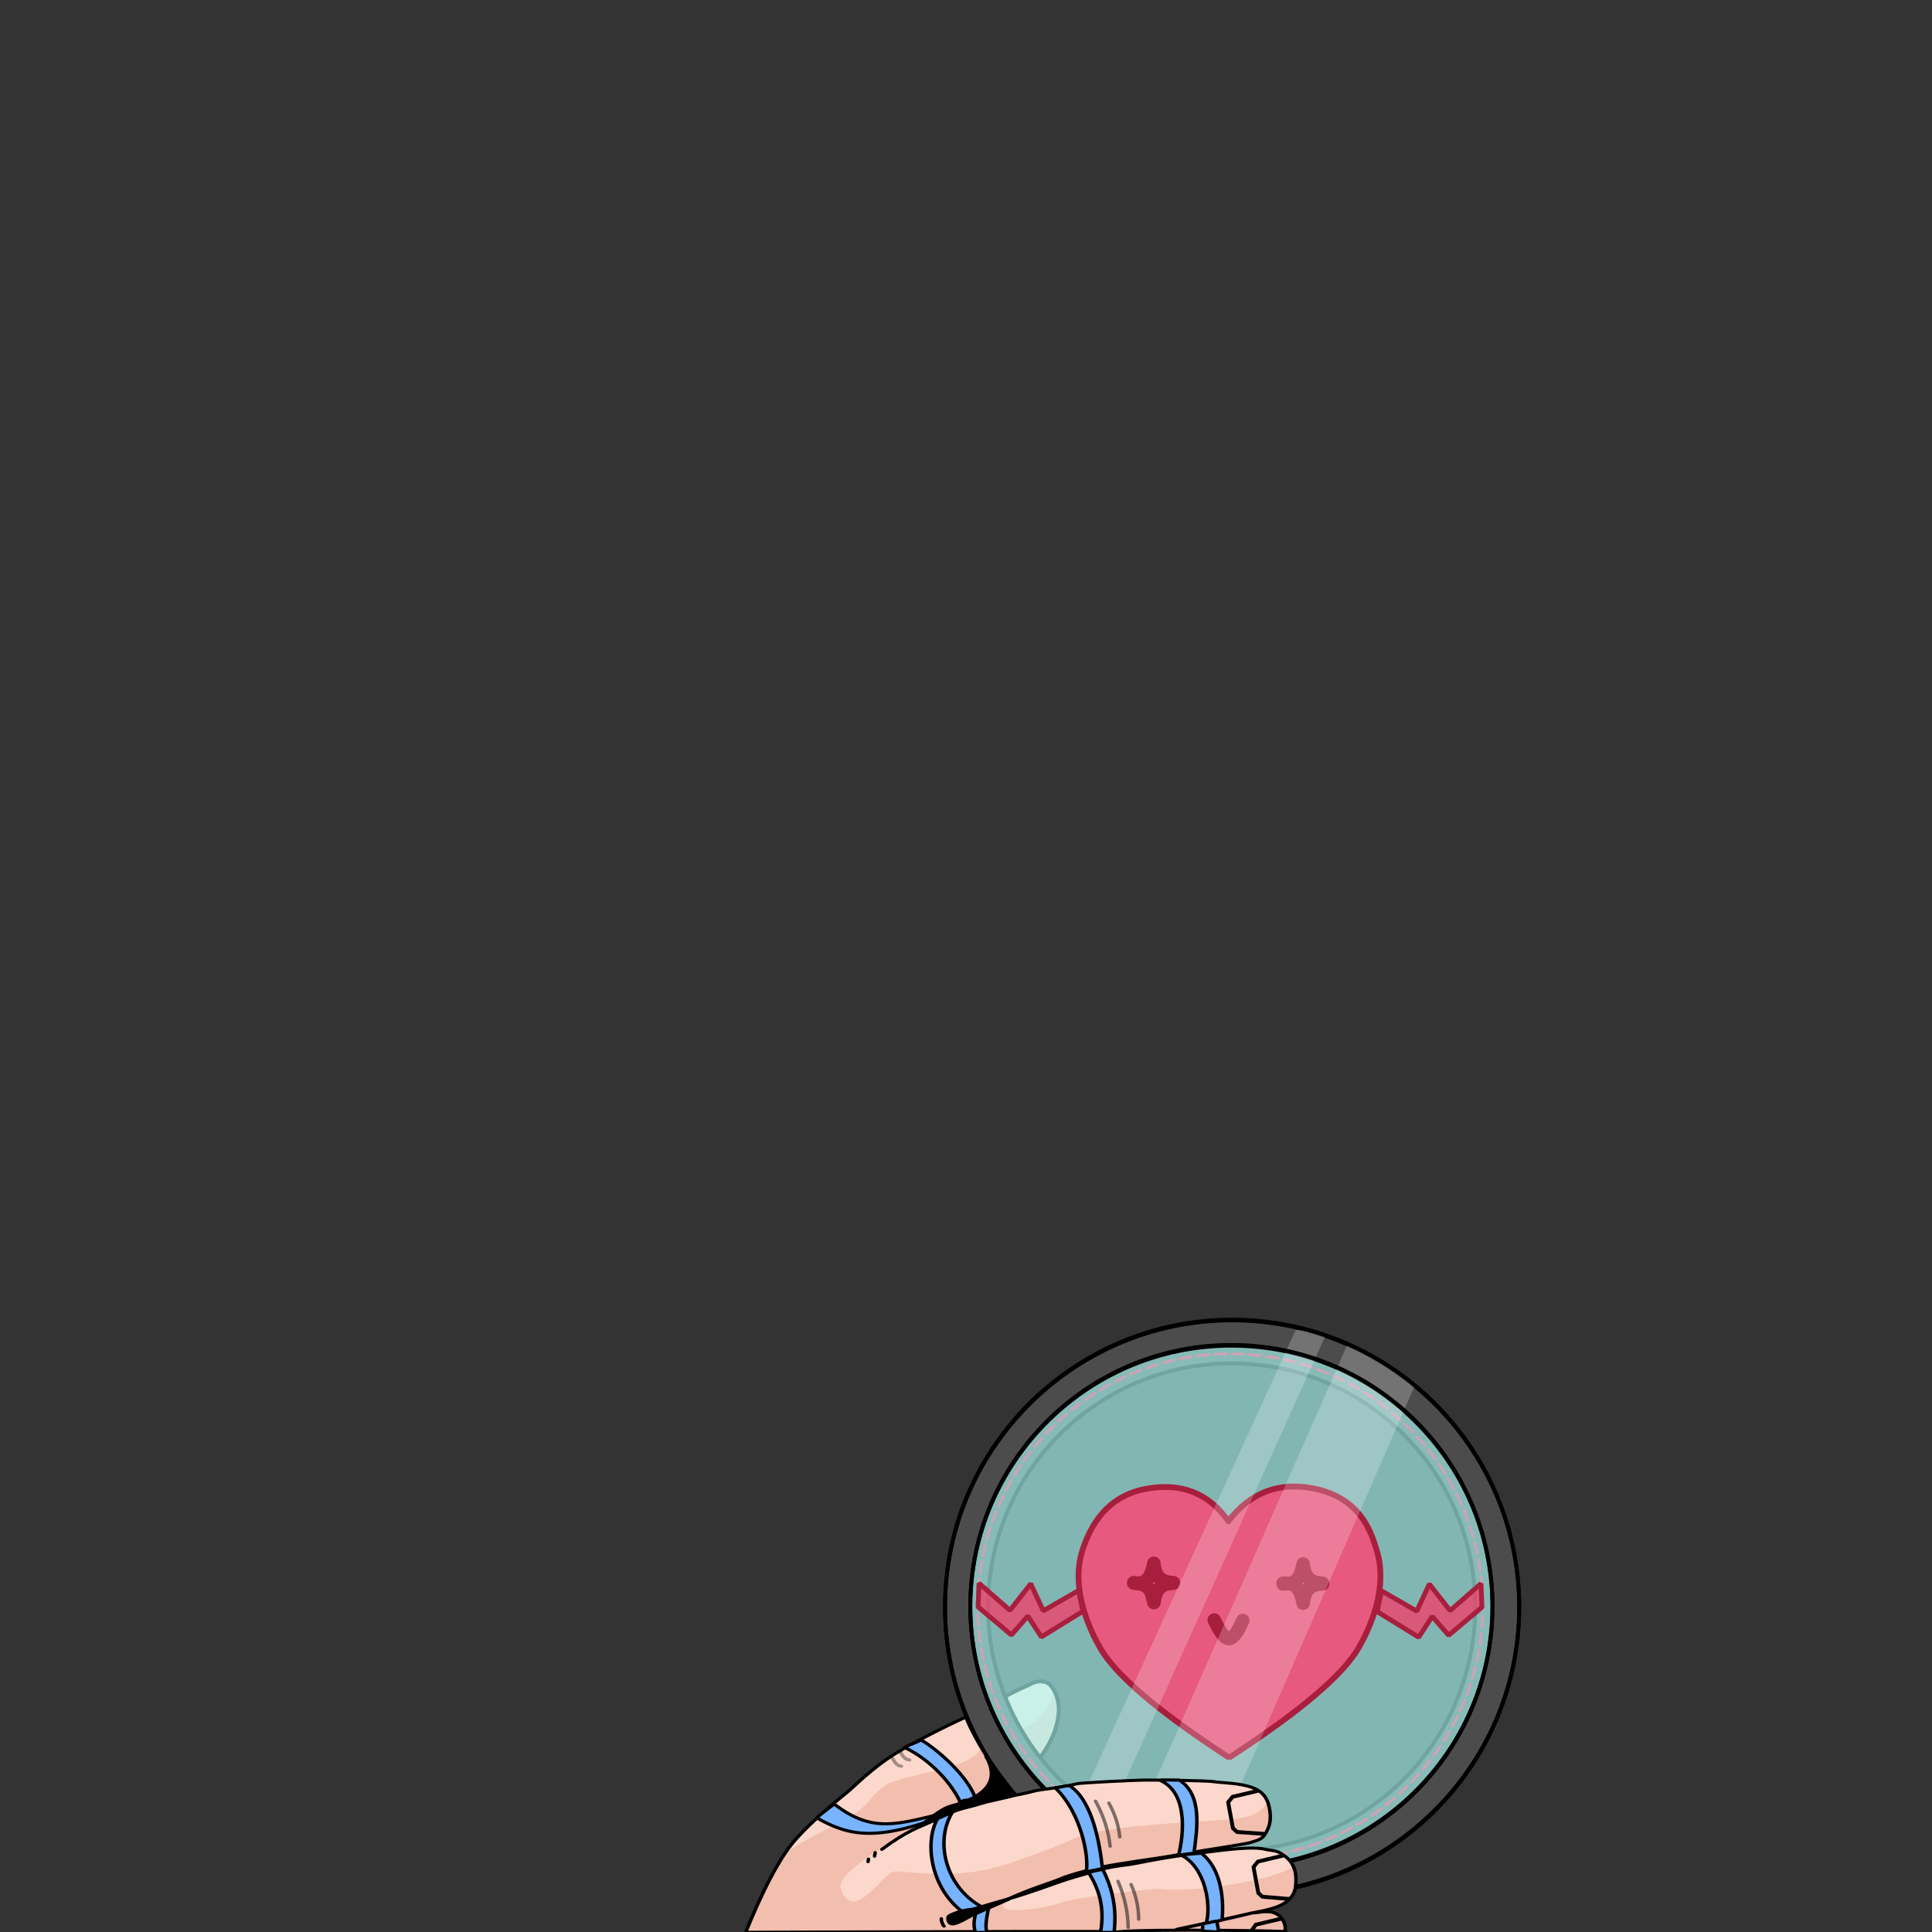 <?xml version="1.0" standalone="no"?>
<!DOCTYPE svg PUBLIC "-//W3C//DTD SVG 20010904//EN" "http://www.w3.org/TR/2001/REC-SVG-20010904/DTD/svg10.dtd">
<!-- Created using Krita: https://krita.org -->
<svg xmlns="http://www.w3.org/2000/svg" 
    xmlns:xlink="http://www.w3.org/1999/xlink"
    xmlns:krita="http://krita.org/namespaces/svg/krita"
    xmlns:sodipodi="http://sodipodi.sourceforge.net/DTD/sodipodi-0.dtd"
    width="2000pt"
    height="2000pt"
    viewBox="0 0 2000 2000">
<rect x="0" y="0" width="2000" height="2000" fill="#333333" stroke="none"/>
<defs/>
<path id="shape0" transform="matrix(1 0 0 1 1018.004 1740.628)" fill="#fbd8cb" stroke-opacity="0" stroke="#000000" stroke-width="0" stroke-linecap="square" stroke-linejoin="bevel" d="M0 27.933C21.386 15.935 36.942 7.921 46.669 3.891C48.996 2.927 53.059 0.072 58.69 0.002C60.592 -0.022 64.918 0.119 68.236 2.83C70.924 5.027 75.198 11.182 77.075 19.447C79.58 30.48 77.068 39.713 76.014 44.55C74.717 50.503 71.002 60.59 63.286 72.481C59.462 78.373 51.684 87.212 39.952 98.997C39.952 98.997 26.634 75.309 0 27.933Z" sodipodi:nodetypes="csssssscc"/><path id="shape01" transform="translate(1034.497, 1749.382)" fill="#f2beae" fill-rule="evenodd" stroke-opacity="0" stroke="#000000" stroke-width="0" stroke-linecap="square" stroke-linejoin="bevel" d="M0 49.498C13.584 44.905 23.012 41.134 28.284 38.184C35.937 33.902 41.036 29.652 43.487 26.87C50.223 19.223 53.035 11.579 54.447 7.425C54.922 6.029 55.275 3.554 55.508 0L59.751 8.485L61.518 24.042L57.983 41.719L50.205 56.922L31.82 83.085L22.981 89.803C22.981 89.803 15.321 76.368 0 49.498Z" sodipodi:nodetypes="cssscccccccc"/><path id="shape1" transform="translate(1017.88, 1740.541)" fill="none" stroke="#000000" stroke-width="4" stroke-linecap="round" stroke-linejoin="round" d="M0 27.933C21.386 15.935 36.942 7.921 46.669 3.891C48.996 2.927 53.059 0.072 58.69 0.002C60.592 -0.022 64.918 0.119 68.236 2.83C70.924 5.027 75.198 11.182 77.075 19.447C79.58 30.48 77.068 39.713 76.014 44.55C74.717 50.503 71.002 60.59 63.286 72.481C59.462 78.373 51.684 87.212 39.952 98.997C39.952 98.997 26.634 75.309 0 27.933Z" sodipodi:nodetypes="csssssscc"/><path id="shape2" transform="translate(1004.04, 1392.82)" fill="#404040" fill-rule="evenodd" stroke="#000000" stroke-width="4" stroke-linecap="square" stroke-linejoin="bevel" d="M540.54 270.27L540.45 263.18L540.18 256.14L539.73 249.15L539.1 242.2L538.3 235.31L537.33 228.47L536.19 221.69L534.88 214.96L533.41 208.3L531.77 201.7L529.97 195.16L528.01 188.69L525.9 182.29L523.63 175.96L521.22 169.71L518.65 163.53L515.93 157.43L513.07 151.41L510.07 145.47L506.93 139.62L503.64 133.86L500.23 128.18L496.67 122.6L492.99 117.11L489.17 111.72L485.23 106.42L481.17 101.23L476.98 96.14L472.67 91.15L468.24 86.27L463.7 81.5L459.04 76.84L454.27 72.3L449.39 67.87L444.4 63.56L439.31 59.37L434.12 55.31L428.82 51.37L423.43 47.55L417.94 43.87L412.36 40.32L406.68 36.9L400.92 33.62L395.07 30.47L389.13 27.47L383.11 24.61L377.01 21.89L370.83 19.32L364.58 16.91L358.25 14.64L351.85 12.53L345.38 10.57L338.84 8.77L332.24 7.14L325.58 5.66L318.85 4.35L312.07 3.21L305.23 2.24L298.34 1.44L291.39 0.81L284.4 0.36L277.36 0.09L270.27 0L263.19 0.09L256.14 0.36L249.15 0.81L242.21 1.44L235.31 2.24L228.47 3.21L221.69 4.35L214.96 5.66L208.3 7.14L201.7 8.77L195.16 10.57L188.69 12.53L182.29 14.64L175.96 16.91L169.71 19.32L163.53 21.89L157.43 24.61L151.41 27.47L145.48 30.47L139.62 33.62L133.86 36.9L128.18 40.32L122.6 43.87L117.11 47.55L111.72 51.37L106.42 55.31L101.23 59.37L96.14 63.56L91.15 67.87L86.27 72.3L81.5 76.84L76.85 81.5L72.3 86.27L67.87 91.15L63.56 96.14L59.38 101.23L55.31 106.42L51.37 111.72L47.55 117.11L43.87 122.6L40.32 128.18L36.9 133.86L33.62 139.62L30.47 145.47L27.47 151.41L24.61 157.43L21.89 163.53L19.33 169.71L16.91 175.96L14.64 182.29L12.53 188.69L10.57 195.16L8.77 201.7L7.14 208.3L5.66 214.96L4.35 221.69L3.21 228.47L2.24 235.31L1.44 242.2L0.81 249.15L0.36 256.14L0.09 263.18L0 270.27L0.09 277.36L0.36 284.4L0.81 291.39L1.44 298.34L2.24 305.23L3.21 312.07L4.35 318.85L5.66 325.58L7.14 332.24L8.77 338.84L10.57 345.38L12.53 351.85L14.64 358.25L16.91 364.58L19.33 370.83L21.89 377.01L24.61 383.11L27.47 389.13L30.47 395.07L33.62 400.92L36.9 406.68L40.32 412.36L43.87 417.94L47.55 423.43L51.37 428.82L55.31 434.12L59.38 439.31L63.56 444.4L67.87 449.39L72.3 454.27L76.85 459.04L81.5 463.7L86.27 468.24L91.15 472.67L96.14 476.98L101.23 481.17L106.42 485.23L111.72 489.17L117.11 492.99L122.6 496.67L128.18 500.22L133.86 503.64L139.62 506.92L145.48 510.07L151.41 513.07L157.43 515.93L163.53 518.65L169.71 521.21L175.96 523.63L182.29 525.9L188.69 528.01L195.16 529.97L201.7 531.77L208.3 533.4L214.96 534.88L221.69 536.19L228.47 537.33L235.31 538.3L242.21 539.1L249.15 539.73L256.14 540.18L263.19 540.45L270.27 540.54L277.36 540.45L284.4 540.18L291.39 539.73L298.34 539.1L305.23 538.3L312.07 537.33L318.85 536.19L325.58 534.88L332.24 533.4L338.84 531.77L345.38 529.97L351.85 528.01L358.25 525.9L364.58 523.63L370.83 521.21L377.01 518.65L383.11 515.93L389.13 513.07L395.07 510.07L400.92 506.92L406.68 503.64L412.36 500.22L417.94 496.67L423.43 492.99L428.82 489.17L434.12 485.23L439.31 481.17L444.4 476.98L449.39 472.67L454.27 468.24L459.04 463.7L463.7 459.04L468.24 454.27L472.67 449.39L476.98 444.4L481.17 439.31L485.23 434.12L489.17 428.82L492.99 423.43L496.67 417.94L500.23 412.36L503.64 406.68L506.93 400.92L510.07 395.07L513.07 389.13L515.93 383.11L518.65 377.01L521.22 370.83L523.63 364.58L525.9 358.25L528.01 351.85L529.97 345.38L531.77 338.84L533.41 332.24L534.88 325.58L536.19 318.85L537.33 312.07L538.3 305.23L539.1 298.34L539.73 291.39L540.18 284.4L540.45 277.36L540.54 270.27M523.08 270.7L523 264.09L522.74 257.52L522.32 251L521.74 244.52L520.99 238.09L520.08 231.71L519.02 225.38L517.8 219.11L516.42 212.89L514.89 206.73L513.22 200.63L511.39 194.6L509.42 188.63L507.31 182.72L505.05 176.89L502.66 171.12L500.12 165.43L497.45 159.82L494.65 154.28L491.72 148.82L488.66 143.44L485.47 138.15L482.15 132.94L478.72 127.82L475.16 122.79L471.48 117.85L467.69 113L463.78 108.25L459.76 103.6L455.63 99.05L451.39 94.6L447.05 90.25L442.6 86.02L438.05 81.88L433.39 77.86L428.64 73.96L423.8 70.16L418.86 66.49L413.83 62.93L408.71 59.49L403.5 56.18L398.2 52.99L392.83 49.93L387.37 46.99L381.83 44.19L376.21 41.52L370.52 38.99L364.76 36.6L358.92 34.34L353.02 32.22L347.05 30.25L341.01 28.43L334.92 26.75L328.76 25.22L322.54 23.85L316.27 22.63L309.94 21.56L303.56 20.66L297.13 19.91L290.65 19.32L284.13 18.9L277.56 18.65L270.95 18.57L264.33 18.65L257.77 18.9L251.24 19.32L244.76 19.91L238.33 20.66L231.95 21.56L225.62 22.63L219.35 23.85L213.13 25.22L206.97 26.75L200.88 28.43L194.84 30.25L188.87 32.22L182.97 34.34L177.13 36.6L171.37 38.99L165.68 41.52L160.06 44.19L154.52 46.99L149.07 49.93L143.69 52.99L138.39 56.18L133.19 59.49L128.06 62.93L123.03 66.49L118.09 70.16L113.25 73.96L108.5 77.86L103.85 81.88L99.29 86.02L94.84 90.25L90.5 94.6L86.26 99.05L82.13 103.6L78.11 108.25L74.2 113L70.41 117.85L66.73 122.79L63.17 127.82L59.74 132.94L56.42 138.15L53.23 143.44L50.17 148.82L47.24 154.28L44.44 159.82L41.77 165.43L39.24 171.12L36.84 176.89L34.58 182.72L32.47 188.63L30.5 194.6L28.67 200.63L27 206.73L25.47 212.89L24.09 219.11L22.87 225.38L21.81 231.71L20.9 238.09L20.15 244.52L19.57 251L19.15 257.52L18.89 264.09L18.81 270.7L18.89 277.31L19.15 283.88L19.57 290.41L20.15 296.88L20.9 303.31L21.81 309.69L22.87 316.02L24.09 322.3L25.47 328.51L27 334.67L28.67 340.77L30.5 346.81L32.47 352.78L34.58 358.68L36.84 364.51L39.24 370.28L41.77 375.97L44.44 381.58L47.24 387.12L50.17 392.58L53.23 397.96L56.42 403.25L59.74 408.46L63.17 413.58L66.73 418.61L70.41 423.55L74.2 428.4L78.11 433.15L82.13 437.8L86.26 442.35L90.5 446.8L94.84 451.15L99.29 455.39L103.85 459.52L108.5 463.54L113.25 467.45L118.09 471.24L123.03 474.92L128.06 478.47L133.19 481.91L138.39 485.22L143.69 488.41L149.07 491.48L154.52 494.41L160.06 497.21L165.68 499.88L171.37 502.41L177.13 504.81L182.97 507.06L188.87 509.18L194.84 511.15L200.88 512.97L206.97 514.65L213.13 516.18L219.35 517.55L225.62 518.77L231.95 519.84L238.33 520.75L244.76 521.49L251.24 522.08L257.77 522.5L264.33 522.75L270.95 522.84L277.56 522.75L284.13 522.5L290.65 522.08L297.13 521.49L303.56 520.75L309.94 519.84L316.27 518.77L322.54 517.55L328.76 516.18L334.92 514.65L341.01 512.97L347.05 511.15L353.02 509.18L358.92 507.06L364.76 504.81L370.52 502.41L376.21 499.88L381.83 497.21L387.37 494.41L392.83 491.48L398.2 488.41L403.5 485.22L408.71 481.91L413.83 478.47L418.86 474.92L423.8 471.24L428.64 467.45L433.39 463.54L438.05 459.52L442.6 455.39L447.05 451.15L451.39 446.8L455.63 442.35L459.76 437.8L463.78 433.15L467.69 428.4L471.48 423.55L475.16 418.61L478.72 413.58L482.15 408.46L485.47 403.25L488.66 397.96L491.72 392.58L494.65 387.12L497.45 381.58L500.12 375.97L502.66 370.28L505.05 364.51L507.31 358.68L509.42 352.78L511.39 346.81L513.22 340.77L514.89 334.67L516.42 328.51L517.8 322.3L519.02 316.02L520.08 309.69L520.99 303.31L521.74 296.88L522.32 290.41L522.74 283.88L523 277.31L523.08 270.7" sodipodi:nodetypes="cccccccccccccccccccccccccccccccccccccccccccccccccccccccccccccccccccccccccccccccccccccccccccccccccccccccccccccccccccccccccccccccccccccccccccccccccccccccccccccccccccccccccccccccccccccccccccccccccccccccccccccccccccccccccccccccccccccccccccccccccccccccccccccccccccccccccccccccccccccccccccccccccccccccccccccccccccccccccccccccccccccccccccccccccccccccccccccccccccccccccccccccccccccccccccccccccccccccccccccccccccccccccccccccccccccccccccccccccccccccccccccccccccccccccccccccccccccccccccccccccccccccccccccccccccccccccc"/><path id="shape01" transform="matrix(1 0 0 1 1012.243 1401.486)" sodipodi:type="arc" sodipodi:rx="261.328292492105" sodipodi:ry="261.328292492105" sodipodi:cx="261.32831049447" sodipodi:cy="261.32831049447" sodipodi:start="6.28318530717958" sodipodi:end="6.28066681851211" sodipodi:open="true" d="M522.656 260.67C522.292 116.343 404.997 -0.363 260.67 0.001C116.343 0.364 -0.363 117.659 0.001 261.986C0.364 406.314 117.659 523.019 261.986 522.656C406.314 522.292 523.019 404.997 522.656 260.67Z" fill="none" stroke="#ff003b" stroke-width="3" stroke-linecap="round" stroke-linejoin="round" stroke-dasharray="12,6"/><circle id="shape02" transform="matrix(1 0 0 1 1004.713 1393.249)" r="270.272" cx="270.272" cy="270.272" fill="#aefffa" fill-opacity="0.643" stroke-opacity="0" stroke="#000000" stroke-width="0" stroke-linecap="square" stroke-linejoin="bevel"/><path id="shape03" transform="matrix(-1 0 0 1 1534.128 1639.328)" fill="#ff2f5f" fill-opacity="0.686" fill-rule="evenodd" stroke="#a81f3d" stroke-width="5" stroke-linecap="square" stroke-linejoin="bevel" d="M104 7.5L67.5 28.5L54.5 0.5L33 28L1 0L0 24.5L34.5 53.5L51.5 34L65.5 55.5L108.5 29C108.5 29 107 21.833 104 7.5Z" sodipodi:nodetypes="ccccccccccc"/><path id="shape3" transform="translate(978.302, 1366.84)" fill="#4c4c4c" fill-rule="evenodd" stroke="#000000" stroke-width="4" stroke-linecap="square" stroke-linejoin="bevel" d="M594.408 297.2L594.308 289.41L594.008 281.66L593.508 273.97L592.818 266.34L591.938 258.76L590.868 251.24L589.618 243.78L588.178 236.38L586.558 229.05L584.758 221.79L582.778 214.61L580.628 207.49L578.308 200.46L575.808 193.5L573.148 186.62L570.328 179.82L567.338 173.12L564.198 166.5L560.898 159.97L557.438 153.53L553.828 147.2L550.068 140.96L546.158 134.82L542.108 128.78L537.918 122.85L533.588 117.03L529.118 111.31L524.508 105.72L519.768 100.23L514.898 94.87L509.898 89.62L504.778 84.5L499.538 79.5L494.168 74.63L488.688 69.9L483.088 65.29L477.378 60.82L471.558 56.48L465.618 52.29L459.588 48.24L453.448 44.33L447.208 40.57L440.868 36.96L434.428 33.51L427.908 30.21L421.288 27.06L414.578 24.07L407.788 21.25L400.908 18.59L393.948 16.1L386.908 13.78L379.798 11.62L372.608 9.65L365.348 7.85L358.018 6.23L350.628 4.79L343.168 3.53L335.648 2.46L328.068 1.58L320.428 0.89L312.738 0.4L304.998 0.1L297.198 0L289.408 0.1L281.668 0.4L273.978 0.89L266.338 1.58L258.758 2.46L251.238 3.53L243.778 4.79L236.388 6.23L229.058 7.85L221.798 9.65L214.608 11.62L207.498 13.78L200.458 16.1L193.498 18.59L186.618 21.25L179.828 24.07L173.118 27.06L166.498 30.21L159.968 33.51L153.538 36.96L147.198 40.57L140.958 44.33L134.818 48.24L128.778 52.29L122.848 56.48L117.028 60.82L111.318 65.29L105.718 69.9L100.238 74.63L94.868 79.5L89.628 84.5L84.498 89.62L79.508 94.87L74.638 100.23L69.898 105.72L65.288 111.31L60.818 117.03L56.488 122.85L52.298 128.78L48.238 134.82L44.338 140.96L40.578 147.2L36.968 153.53L33.508 159.97L30.208 166.5L27.058 173.12L24.078 179.82L21.253 186.62L18.594 193.5L16.101 200.46L13.778 207.49L11.627 214.61L9.65 221.79L7.849 229.05L6.228 236.38L4.788 243.78L3.532 251.24L2.463 258.76L1.583 266.34L0.894 273.97L0.399 281.66L0.1 289.41L0 297.2L0.1 304.99L0.399 312.74L0.894 320.43L1.583 328.06L2.463 335.64L3.532 343.16L4.788 350.62L6.228 358.02L7.849 365.35L9.65 372.61L11.627 379.79L13.778 386.91L16.101 393.94L18.594 400.9L21.253 407.78L24.078 414.58L27.058 421.28L30.208 427.9L33.508 434.43L36.968 440.87L40.578 447.2L44.338 453.44L48.238 459.58L52.298 465.62L56.488 471.55L60.818 477.37L65.288 483.09L69.898 488.68L74.638 494.17L79.508 499.53L84.498 504.78L89.628 509.9L94.868 514.9L100.238 519.77L105.718 524.5L111.318 529.11L117.028 533.58L122.848 537.92L128.778 542.11L134.818 546.16L140.958 550.07L147.198 553.83L153.538 557.44L159.968 560.89L166.498 564.19L173.118 567.34L179.828 570.33L186.618 573.15L193.498 575.81L200.458 578.3L207.498 580.62L214.608 582.78L221.798 584.75L229.058 586.55L236.388 588.17L243.778 589.61L251.238 590.87L258.758 591.94L266.338 592.82L273.978 593.51L281.668 594L289.408 594.3L297.198 594.4L304.998 594.3L312.738 594L320.428 593.51L328.068 592.82L335.648 591.94L343.168 590.87L350.628 589.61L358.018 588.17L365.348 586.55L372.608 584.75L379.798 582.78L386.908 580.62L393.948 578.3L400.908 575.81L407.788 573.15L414.578 570.33L421.288 567.34L427.908 564.19L434.428 560.89L440.868 557.44L447.208 553.83L453.448 550.07L459.588 546.16L465.618 542.11L471.558 537.92L477.378 533.58L483.088 529.11L488.688 524.5L494.168 519.77L499.538 514.9L504.778 509.9L509.898 504.78L514.898 499.53L519.768 494.17L524.508 488.68L529.118 483.09L533.588 477.37L537.918 471.55L542.108 465.62L546.158 459.58L550.068 453.44L553.828 447.2L557.438 440.87L560.898 434.43L564.198 427.9L567.338 421.28L570.328 414.58L573.148 407.78L575.808 400.9L578.308 393.94L580.628 386.91L582.778 379.79L584.758 372.61L586.558 365.35L588.178 358.02L589.618 350.62L590.868 343.16L591.938 335.64L592.818 328.06L593.508 320.43L594.008 312.74L594.308 304.99L594.408 297.2M566.728 296.45L566.638 289.37L566.368 282.32L565.918 275.33L565.288 268.39L564.488 261.49L563.518 254.65L562.368 247.87L561.058 241.15L559.588 234.48L557.948 227.88L556.158 221.34L554.198 214.87L552.088 208.47L549.818 202.14L547.398 195.89L544.828 189.71L542.118 183.61L539.258 177.59L536.248 171.66L533.108 165.8L529.828 160.04L526.408 154.37L522.858 148.78L519.168 143.29L515.358 137.9L511.418 132.6L507.348 127.41L503.158 122.32L498.848 117.33L494.428 112.45L489.878 107.68L485.218 103.03L480.448 98.48L475.578 94.05L470.588 89.74L465.498 85.56L460.298 81.49L455.008 77.55L449.618 73.73L444.128 70.05L438.538 66.5L432.868 63.08L427.098 59.8L421.248 56.65L415.308 53.65L409.298 50.79L403.198 48.07L397.018 45.51L390.758 43.09L384.428 40.82L378.028 38.71L371.568 36.75L365.028 34.95L358.428 33.32L351.758 31.84L345.038 30.53L338.248 29.39L331.418 28.42L324.518 27.62L317.578 26.99L310.578 26.54L303.538 26.27L296.458 26.18L289.368 26.27L282.328 26.54L275.328 26.99L268.388 27.62L261.498 28.42L254.658 29.39L247.868 30.53L241.148 31.84L234.488 33.32L227.878 34.95L221.348 36.75L214.878 38.71L208.478 40.82L202.148 43.09L195.888 45.51L189.718 48.07L183.618 50.79L177.598 53.65L171.658 56.65L165.808 59.8L160.038 63.08L154.368 66.5L148.788 70.05L143.298 73.73L137.898 77.55L132.608 81.49L127.408 85.56L122.318 89.74L117.338 94.05L112.458 98.48L107.688 103.03L103.028 107.68L98.488 112.45L94.058 117.33L89.748 122.32L85.558 127.41L81.488 132.6L77.548 137.9L73.738 143.29L70.048 148.78L66.498 154.37L63.078 160.04L59.798 165.8L56.658 171.66L53.648 177.59L50.788 183.61L48.078 189.71L45.508 195.89L43.088 202.14L40.828 208.47L38.708 214.87L36.758 221.34L34.958 227.88L33.318 234.48L31.848 241.15L30.538 247.87L29.398 254.65L28.418 261.49L27.618 268.39L26.998 275.33L26.548 282.32L26.268 289.37L26.178 296.45L26.268 303.54L26.548 310.58L26.998 317.57L27.618 324.52L28.418 331.41L29.398 338.25L30.538 345.03L31.848 351.76L33.318 358.42L34.958 365.02L36.758 371.56L38.708 378.03L40.828 384.43L43.088 390.76L45.508 397.01L48.078 403.19L50.788 409.29L53.648 415.31L56.658 421.25L59.798 427.1L63.078 432.86L66.498 438.54L70.048 444.12L73.738 449.61L77.548 455L81.488 460.3L85.558 465.49L89.748 470.58L94.058 475.57L98.488 480.45L103.028 485.22L107.688 489.88L112.458 494.42L117.338 498.85L122.318 503.16L127.408 507.35L132.608 511.41L137.898 515.36L143.298 519.17L148.788 522.85L154.368 526.41L160.038 529.82L165.808 533.11L171.658 536.25L177.598 539.25L183.618 542.11L189.718 544.83L195.888 547.4L202.148 549.81L208.478 552.08L214.878 554.19L221.348 556.15L227.878 557.95L234.488 559.59L241.148 561.06L247.868 562.37L254.658 563.51L261.498 564.48L268.388 565.28L275.328 565.91L282.328 566.36L289.368 566.63L296.458 566.72L303.538 566.63L310.578 566.36L317.578 565.91L324.518 565.28L331.418 564.48L338.248 563.51L345.038 562.37L351.758 561.06L358.428 559.59L365.028 557.95L371.568 556.15L378.028 554.19L384.428 552.08L390.758 549.81L397.018 547.4L403.198 544.83L409.298 542.11L415.308 539.25L421.248 536.25L427.098 533.11L432.868 529.82L438.538 526.41L444.128 522.85L449.618 519.17L455.008 515.36L460.298 511.41L465.498 507.35L470.588 503.16L475.578 498.85L480.448 494.42L485.218 489.88L489.878 485.22L494.428 480.45L498.848 475.57L503.158 470.58L507.348 465.49L511.418 460.3L515.358 455L519.168 449.61L522.858 444.12L526.408 438.54L529.828 432.86L533.108 427.1L536.248 421.25L539.258 415.31L542.118 409.29L544.828 403.19L547.398 397.01L549.818 390.76L552.088 384.43L554.198 378.03L556.158 371.56L557.948 365.02L559.588 358.42L561.058 351.76L562.368 345.03L563.518 338.25L564.488 331.41L565.288 324.52L565.918 317.57L566.368 310.58L566.638 303.54L566.728 296.45" sodipodi:nodetypes="cccccccccccccccccccccccccccccccccccccccccccccccccccccccccccccccccccccccccccccccccccccccccccccccccccccccccccccccccccccccccccccccccccccccccccccccccccccccccccccccccccccccccccccccccccccccccccccccccccccccccccccccccccccccccccccccccccccccccccccccccccccccccccccccccccccccccccccccccccccccccccccccccccccccccccccccccccccccccccccccccccccccccccccccccccccccccccccccccccccccccccccccccccccccccccccccccccccccccccccccccccccccccccccccccccccccccccccccccccccccccccccccccccccccccccccccccccccccccccccccccccccccccccccccccccccccccc"/><path id="shape4" transform="translate(1116.25, 1539.018)" fill="#ff4372" fill-opacity="0.808" fill-rule="evenodd" stroke-opacity="0" stroke="#000000" stroke-width="0" stroke-linecap="square" stroke-linejoin="bevel" d="M153.5 34.525L131.5 12.525L106 1.775L62.75 2.525L29.25 21.025L8.75 52.275L0 87.525L4.25 122.025L13.5 152.025L32.75 182.025L70.25 218.775L121.5 257.525L155.482 279.396L187.125 260.039L243.34 218.496L286.296 173.948L310.515 118.617L311.752 75.837L299.024 40.659L272.331 11.667L238.567 0L205.686 0.707L171.745 17.501C171.745 17.501 165.663 23.176 153.5 34.525Z" sodipodi:nodetypes="cccccccccccccccccccccccc"/><path id="shape5" transform="translate(1116.493, 1538.821)" fill="none" stroke="#a81f3d" stroke-width="6" stroke-linecap="round" stroke-linejoin="round" d="M155.054 35.909C177.754 6.333 207.063 -4.973 242.98 1.991C293.94 11.87 303.619 50.304 308.545 65.664C321.439 105.865 299.899 149.803 290.263 166.533C273.826 195.073 229.431 232.847 157.08 279.857M155.061 35.905C134.798 6.785 106.3 -4.361 69.568 2.467C37.007 8.52 15.498 30.3 4.003 66.141C-8.891 106.341 12.655 150.273 22.285 167.01C38.627 195.412 82.757 233.027 154.676 279.857" sodipodi:nodetypes="cssscccssc"/><path id="shape6" transform="translate(1257, 1677.043)" fill="none" stroke="#a81f3d" stroke-width="14" stroke-linecap="round" stroke-linejoin="round" d="M0 0C6.007 12.888 11.09 19.305 15.25 19.25C19.264 19.197 24.014 12.947 29.5 0.5" sodipodi:nodetypes="csc"/><path id="shape04" transform="matrix(1 0 0 1 1173.793 1638.93)" fill="none" stroke="#a81f3d" stroke-width="14" stroke-linecap="round" stroke-linejoin="round" d="M0 0C18.871 0.69 18.022 11.239 20.75 20C22.601 6.457 27.831 0.32 40.875 5.87362e-05" sodipodi:nodetypes="ccc"/><path id="shape05" transform="matrix(1 0 0 1 1328.266 1639.096)" fill="none" stroke="#a81f3d" stroke-width="14" stroke-linecap="round" stroke-linejoin="round" d="M0 0.545C13.685 -2.519 18.28 7.761 20.75 20.545C22.311 4.157 30.922 1.083 40.875 0.545" sodipodi:nodetypes="ccc"/><path id="shape06" transform="matrix(1 0 0 -1 1328.237 1639.548)" fill="none" stroke="#a81f3d" stroke-width="14" stroke-linecap="round" stroke-linejoin="round" d="M0 0.545C13.685 -2.519 18.28 7.761 20.75 20.545C22.311 4.157 30.922 1.083 40.875 0.545" sodipodi:nodetypes="ccc"/><path id="shape07" transform="matrix(1 0 0 -1 1173.704 1638.9)" fill="none" stroke="#a81f3d" stroke-width="14" stroke-linecap="round" stroke-linejoin="round" d="M0 0.545C13.685 -2.519 18.28 7.761 20.75 20.545C22.311 4.157 30.922 1.083 40.875 0.545" sodipodi:nodetypes="ccc"/><path id="shape7" transform="translate(1012.5, 1639)" fill="#ff2f5f" fill-opacity="0.686" fill-rule="evenodd" stroke="#a81f3d" stroke-width="5" stroke-linecap="square" stroke-linejoin="bevel" d="M104 7.5L67.5 28.5L54.5 0.5L33 28L1 0L0 24.5L34.5 53.5L51.5 34L65.5 55.5L108.5 29C108.5 29 107 21.833 104 7.5Z" sodipodi:nodetypes="ccccccccccc"/><path id="shape8" transform="translate(1113.693, 1376.737)" fill="#ffffff" fill-opacity="0.22" fill-rule="evenodd" stroke-opacity="0" stroke="#000000" stroke-width="0" stroke-linecap="square" stroke-linejoin="bevel" d="M258.557 5.513L29.698 514.067L0 497.803L227.688 0L246.073 1.414C245.439 3.204 249.6 4.57 258.557 5.513Z" sodipodi:nodetypes="cccccc"/><path id="shape9" transform="translate(1164.605, 1391.5)" fill="#ffffff" fill-opacity="0.22" fill-rule="evenodd" stroke-opacity="0" stroke="#000000" stroke-width="0" stroke-linecap="square" stroke-linejoin="bevel" d="M230.395 0L0 523.345L75.66 557.286L299.895 43C287.135 33.104 274.495 23.934 262.395 18C258.853 14.539 248.187 8.539 230.395 0Z" sodipodi:nodetypes="cccccc"/><path id="shape08" transform="matrix(1 0 0 1 978.261 1366.091)" fill="none" stroke="#000000" stroke-width="4" stroke-linecap="square" stroke-linejoin="bevel" d="M594.408 297.2L594.308 289.41L594.008 281.66L593.508 273.97L592.818 266.34L591.938 258.76L590.868 251.24L589.618 243.78L588.178 236.38L586.558 229.05L584.758 221.79L582.778 214.61L580.628 207.49L578.308 200.46L575.808 193.5L573.148 186.62L570.328 179.82L567.338 173.12L564.198 166.5L560.898 159.97L557.438 153.53L553.828 147.2L550.068 140.96L546.158 134.82L542.108 128.78L537.918 122.85L533.588 117.03L529.118 111.31L524.508 105.72L519.768 100.23L514.898 94.87L509.898 89.62L504.778 84.5L499.538 79.5L494.168 74.63L488.688 69.9L483.088 65.29L477.378 60.82L471.558 56.48L465.618 52.29L459.588 48.24L453.448 44.33L447.208 40.57L440.868 36.96L434.428 33.51L427.908 30.21L421.288 27.06L414.578 24.07L407.788 21.25L400.908 18.59L393.948 16.1L386.908 13.78L379.798 11.62L372.608 9.65L365.348 7.85L358.018 6.23L350.628 4.79L343.168 3.53L335.648 2.46L328.068 1.58L320.428 0.89L312.738 0.4L304.998 0.1L297.198 0L289.408 0.1L281.668 0.4L273.978 0.89L266.338 1.58L258.758 2.46L251.238 3.53L243.778 4.79L236.388 6.23L229.058 7.85L221.798 9.65L214.608 11.62L207.498 13.78L200.458 16.1L193.498 18.59L186.618 21.25L179.828 24.07L173.118 27.06L166.498 30.21L159.968 33.51L153.538 36.96L147.198 40.57L140.958 44.33L134.818 48.24L128.778 52.29L122.848 56.48L117.028 60.82L111.318 65.29L105.718 69.9L100.238 74.63L94.868 79.5L89.628 84.5L84.498 89.62L79.508 94.87L74.638 100.23L69.898 105.72L65.288 111.31L60.818 117.03L56.488 122.85L52.298 128.78L48.238 134.82L44.338 140.96L40.578 147.2L36.968 153.53L33.508 159.97L30.208 166.5L27.058 173.12L24.078 179.82L21.253 186.62L18.594 193.5L16.101 200.46L13.778 207.49L11.627 214.61L9.65 221.79L7.849 229.05L6.228 236.38L4.788 243.78L3.532 251.24L2.463 258.76L1.583 266.34L0.894 273.97L0.399 281.66L0.1 289.41L0 297.2L0.1 304.99L0.399 312.74L0.894 320.43L1.583 328.06L2.463 335.64L3.532 343.16L4.788 350.62L6.228 358.02L7.849 365.35L9.65 372.61L11.627 379.79L13.778 386.91L16.101 393.94L18.594 400.9L21.253 407.78L24.078 414.58L27.058 421.28L30.208 427.9L33.508 434.43L36.968 440.87L40.578 447.2L44.338 453.44L48.238 459.58L52.298 465.62L56.488 471.55L60.818 477.37L65.288 483.09L69.898 488.68L74.638 494.17L79.508 499.53L84.498 504.78L89.628 509.9L94.868 514.9L100.238 519.77L105.718 524.5L111.318 529.11L117.028 533.58L122.848 537.92L128.778 542.11L134.818 546.16L140.958 550.07L147.198 553.83L153.538 557.44L159.968 560.89L166.498 564.19L173.118 567.34L179.828 570.33L186.618 573.15L193.498 575.81L200.458 578.3L207.498 580.62L214.608 582.78L221.798 584.75L229.058 586.55L236.388 588.17L243.778 589.61L251.238 590.87L258.758 591.94L266.338 592.82L273.978 593.51L281.668 594L289.408 594.3L297.198 594.4L304.998 594.3L312.738 594L320.428 593.51L328.068 592.82L335.648 591.94L343.168 590.87L350.628 589.61L358.018 588.17L365.348 586.55L372.608 584.75L379.798 582.78L386.908 580.62L393.948 578.3L400.908 575.81L407.788 573.15L414.578 570.33L421.288 567.34L427.908 564.19L434.428 560.89L440.868 557.44L447.208 553.83L453.448 550.07L459.588 546.16L465.618 542.11L471.558 537.92L477.378 533.58L483.088 529.11L488.688 524.5L494.168 519.77L499.538 514.9L504.778 509.9L509.898 504.78L514.898 499.53L519.768 494.17L524.508 488.68L529.118 483.09L533.588 477.37L537.918 471.55L542.108 465.62L546.158 459.58L550.068 453.44L553.828 447.2L557.438 440.87L560.898 434.43L564.198 427.9L567.338 421.28L570.328 414.58L573.148 407.78L575.808 400.9L578.308 393.94L580.628 386.91L582.778 379.79L584.758 372.61L586.558 365.35L588.178 358.02L589.618 350.62L590.868 343.16L591.938 335.64L592.818 328.06L593.508 320.43L594.008 312.74L594.308 304.99L594.408 297.2M566.728 296.45L566.638 289.37L566.368 282.32L565.918 275.33L565.288 268.39L564.488 261.49L563.518 254.65L562.368 247.87L561.058 241.15L559.588 234.48L557.948 227.88L556.158 221.34L554.198 214.87L552.088 208.47L549.818 202.14L547.398 195.89L544.828 189.71L542.118 183.61L539.258 177.59L536.248 171.66L533.108 165.8L529.828 160.04L526.408 154.37L522.858 148.78L519.168 143.29L515.358 137.9L511.418 132.6L507.348 127.41L503.158 122.32L498.848 117.33L494.428 112.45L489.878 107.68L485.218 103.03L480.448 98.48L475.578 94.05L470.588 89.74L465.498 85.56L460.298 81.49L455.008 77.55L449.618 73.73L444.128 70.05L438.538 66.5L432.868 63.08L427.098 59.8L421.248 56.65L415.308 53.65L409.298 50.79L403.198 48.07L397.018 45.51L390.758 43.09L384.428 40.82L378.028 38.71L371.568 36.75L365.028 34.95L358.428 33.32L351.758 31.84L345.038 30.53L338.248 29.39L331.418 28.42L324.518 27.62L317.578 26.99L310.578 26.54L303.538 26.27L296.458 26.18L289.368 26.27L282.328 26.54L275.328 26.99L268.388 27.62L261.498 28.42L254.658 29.39L247.868 30.53L241.148 31.84L234.488 33.32L227.878 34.95L221.348 36.75L214.878 38.71L208.478 40.82L202.148 43.09L195.888 45.51L189.718 48.07L183.618 50.79L177.598 53.65L171.658 56.65L165.808 59.8L160.038 63.08L154.368 66.5L148.788 70.05L143.298 73.73L137.898 77.55L132.608 81.49L127.408 85.56L122.318 89.74L117.338 94.05L112.458 98.48L107.688 103.03L103.028 107.68L98.488 112.45L94.058 117.33L89.748 122.32L85.558 127.41L81.488 132.6L77.548 137.9L73.738 143.29L70.048 148.78L66.498 154.37L63.078 160.04L59.798 165.8L56.658 171.66L53.648 177.59L50.788 183.61L48.078 189.71L45.508 195.89L43.088 202.14L40.828 208.47L38.708 214.87L36.758 221.34L34.958 227.88L33.318 234.48L31.848 241.15L30.538 247.87L29.398 254.65L28.418 261.49L27.618 268.39L26.998 275.33L26.548 282.32L26.268 289.37L26.178 296.45L26.268 303.54L26.548 310.58L26.998 317.57L27.618 324.52L28.418 331.41L29.398 338.25L30.538 345.03L31.848 351.76L33.318 358.42L34.958 365.02L36.758 371.56L38.708 378.03L40.828 384.43L43.088 390.76L45.508 397.01L48.078 403.19L50.788 409.29L53.648 415.31L56.658 421.25L59.798 427.1L63.078 432.86L66.498 438.54L70.048 444.12L73.738 449.61L77.548 455L81.488 460.3L85.558 465.49L89.748 470.58L94.058 475.57L98.488 480.45L103.028 485.22L107.688 489.88L112.458 494.42L117.338 498.85L122.318 503.16L127.408 507.35L132.608 511.41L137.898 515.36L143.298 519.17L148.788 522.85L154.368 526.41L160.038 529.82L165.808 533.11L171.658 536.25L177.598 539.25L183.618 542.11L189.718 544.83L195.888 547.4L202.148 549.81L208.478 552.08L214.878 554.19L221.348 556.15L227.878 557.95L234.488 559.59L241.148 561.06L247.868 562.37L254.658 563.51L261.498 564.48L268.388 565.28L275.328 565.91L282.328 566.36L289.368 566.63L296.458 566.72L303.538 566.63L310.578 566.36L317.578 565.91L324.518 565.28L331.418 564.48L338.248 563.51L345.038 562.37L351.758 561.06L358.428 559.59L365.028 557.95L371.568 556.15L378.028 554.19L384.428 552.08L390.758 549.81L397.018 547.4L403.198 544.83L409.298 542.11L415.308 539.25L421.248 536.25L427.098 533.11L432.868 529.82L438.538 526.41L444.128 522.85L449.618 519.17L455.008 515.36L460.298 511.41L465.498 507.35L470.588 503.16L475.578 498.85L480.448 494.42L485.218 489.88L489.878 485.22L494.428 480.45L498.848 475.57L503.158 470.58L507.348 465.49L511.418 460.3L515.358 455L519.168 449.61L522.858 444.12L526.408 438.54L529.828 432.86L533.108 427.1L536.248 421.25L539.258 415.31L542.118 409.29L544.828 403.19L547.398 397.01L549.818 390.76L552.088 384.43L554.198 378.03L556.158 371.56L557.948 365.02L559.588 358.42L561.058 351.76L562.368 345.03L563.518 338.25L564.488 331.41L565.288 324.52L565.918 317.57L566.368 310.58L566.638 303.54L566.728 296.45" sodipodi:nodetypes="cccccccccccccccccccccccccccccccccccccccccccccccccccccccccccccccccccccccccccccccccccccccccccccccccccccccccccccccccccccccccccccccccccccccccccccccccccccccccccccccccccccccccccccccccccccccccccccccccccccccccccccccccccccccccccccccccccccccccccccccccccccccccccccccccccccccccccccccccccccccccccccccccccccccccccccccccccccccccccccccccccccccccccccccccccccccccccccccccccccccccccccccccccccccccccccccccccccccccccccccccccccccccccccccccccccccccccccccccccccccccccccccccccccccccccccccccccccccccccccccccccccccccccccccccccccccccc"/><path id="shape011" transform="matrix(0.899 0 0 0.793 771.807 1778.013)" fill="#fbd8cb" fill-rule="evenodd" stroke-opacity="0" stroke="#000000" stroke-width="0" stroke-linecap="square" stroke-linejoin="bevel" d="M0 279.822C19.093 226.545 40.825 182.823 56.616 160.003C67.074 144.89 72.311 142.096 103.403 110.534C119.968 93.718 140.757 76.424 165.916 52.597C189.585 30.182 241.599 5.553 253.76 0.009C255.742 -0.895 281.835 69.197 287.798 68.641C290.797 68.362 253.02 117.686 272.464 110.979C297.806 102.239 320.45 100.273 331.046 95.827C339.88 92.12 397.513 84.329 417.936 82.457C444.097 80.059 561.093 82.607 567.205 85.464C569.151 86.374 583.298 87.749 594.075 98.501C598.03 102.447 599.651 106.444 603.904 119.001C604.774 121.57 603.131 139.135 602.724 143.067C602.296 147.198 593.306 156.977 591.716 158.666C582.605 168.351 390.511 195.703 362.04 210.442C349.944 216.705 329.017 225.661 299.259 237.312C332.192 226.212 355.476 217.727 369.111 211.856C383.997 205.448 396.11 202.936 402.602 200.558C414.326 196.263 440.325 191.618 443.885 191.199C450.342 190.44 497.056 179.269 544.838 173.464C563.647 170.916 583.437 171.594 598.911 172.046C624.836 172.804 633.481 200.323 633.391 206.352C633.366 208.024 634.966 239.173 611.699 246.89C602.588 252.109 607.492 248.58 598.633 252.405C611.155 250.358 627.076 272.239 619.63 279.822C579.431 281.728 577.53 280.108 557.51 279.822C528.757 279.411 466.311 279.302 430.629 280.04C430.629 278.896 297.456 278.678 0 279.822Z" sodipodi:nodetypes="csssssssssssssscssscsscccscc"/><path id="shape011" transform="matrix(0.899 0 0 0.793 771.807 1809.108)" fill="#f2beae" fill-rule="evenodd" stroke-opacity="0" stroke="#000000" stroke-width="0" stroke-linecap="square" stroke-linejoin="bevel" d="M0 240.626C19.093 187.349 27.064 171.258 41.676 145.318C50.696 129.305 75.113 118.302 112.38 95.146C147.232 73.492 140.287 65.108 161.38 49.146C180.632 34.578 264.474 27.628 270.892 0.031C271.205 -1.315 293.652 41.578 310.208 61.087C299.757 66.978 241.319 82.176 241.011 81.588C239.99 79.638 100.513 154.41 109.693 184.537C123.187 228.815 155.253 170.205 168.38 162.647C178.221 156.98 238.4 178.991 311.38 148.147C322.43 143.476 357.12 130.35 379.38 118.147C413.172 99.62 547.539 96.314 567.339 92.73C601.63 86.522 599.941 65.823 601.741 70.446C606.285 82.114 601.219 106.426 598.793 111.893C593.317 124.23 583.982 121.847 555.937 128.828C544.268 131.733 518.351 137.123 491.851 141.307C476.085 143.796 461.946 147.837 438.774 151.557C429.313 153.076 423.269 153.663 403.782 159.579C386.61 164.793 389.005 161.33 356.602 174.732C344.015 179.938 330.017 186.964 300.259 198.615C281.248 222.462 347.41 209.347 362.256 202.661C377.034 196.006 470.462 183.543 477.304 184.537C516.455 190.22 607.645 172.802 629.066 156.46C635.32 151.689 641.767 208.46 594.075 213.059C596.769 210.081 626.216 217.97 620.81 240.626C611.911 239.801 538.402 240.929 431.629 241.343C431.629 240.199 297.456 239.482 0 240.626Z" sodipodi:nodetypes="csssscssssssssssssscssscccc"/><path id="shape021" transform="matrix(0.899 0 0 0.793 771.946 1777.666)" fill="none" stroke="#000000" stroke-width="4" stroke-linecap="square" stroke-linejoin="bevel" d="M0 280.779C19.093 227.502 36.535 189.453 52.326 166.633C62.784 151.52 83.296 128.677 115.965 98.751C127.025 88.62 143.587 67.918 171.827 47.839C196.888 30.02 251.111 0.364 253.606 0C263.491 28.579 289.425 76.009 311.154 101.578C306.176 103.815 241.063 118.949 241.373 121.432C243.991 119.941 251.281 119.487 270.725 112.78C296.067 104.04 319.84 100.464 330.725 96.78C339.325 93.868 361.417 92.589 381.725 86.78C386.001 85.556 448.541 82.125 458.778 82.04C486.925 81.806 532.567 83.079 537.455 83.931C548.824 85.913 568.135 85.534 583.304 91.807C597.49 97.674 602.042 108.892 603.621 122.692C605.068 135.336 603.109 144.028 597.505 153.575C593.287 160.761 586.795 161.102 583.604 162.714C578.029 165.532 540.567 171.011 493.976 180.28C464.249 186.194 433.306 189.945 408.226 196.03C387.407 201.081 369.767 207.331 362.725 210.78C350.493 216.772 329.483 223.129 301.725 237.53C334.658 226.43 355.01 217.065 368.975 212.03C385.361 206.122 398.734 202.408 405.226 200.03C416.95 195.735 436.415 192.946 439.976 192.53C448.603 191.523 472.675 184.67 509.346 179.362C538.246 175.178 579.99 167.74 597.227 172.168C609.52 175.326 610.827 172.479 621.97 182.252C630.027 189.32 633.852 200.154 633.63 212.137C633.429 222.95 633.358 232.371 620.655 242.442C609.144 251.569 585.319 254.335 578.193 256.704C542.304 266.369 484.513 279.12 497.977 276.793C524.743 270.038 548.554 265.216 583.882 255.363C587.457 255.981 599.561 251.622 608.625 255.363C617.207 258.906 623.526 271.164 620.58 280.259C639.456 278.947 460.348 275.896 427.918 280.259C427.918 279.115 297.456 279.635 0 280.779Z" sodipodi:nodetypes="cssscccsssssssssssscsssssssscccsccc"/><path id="shape31" transform="matrix(0.899 0 0 0.793 936.5 1801.25)" fill="#77b3fe" fill-rule="evenodd" stroke="#000000" stroke-width="4" stroke-linecap="round" stroke-linejoin="round" d="M18.905 0C28.887 5.723 67.704 38.937 80.669 73.221C81.128 82.283 64.484 74.409 64.942 83.471C55.184 57.619 29.991 25.87 0 9.769C9.285 3.93 10.905 4.667 18.905 0Z" sodipodi:nodetypes="ccccc"/><path id="shape41" transform="matrix(0.899 0 0 0.793 845.743 1867.5)" fill="#77b3fe" fill-rule="evenodd" stroke="#000000" stroke-width="4" stroke-linecap="square" stroke-linejoin="bevel" d="M19.747 0C64.494 38.912 92.371 26.389 149.627 10.969L148.92 14.151C67.898 49.86 36.44 41.34 0.008 18.278C-0.301 17.13 8.36 10.166 19.747 0Z" sodipodi:nodetypes="ccccc"/><path id="shape51" transform="matrix(0.899 0 0 0.793 963.748 1876.308)" fill="#77b3fe" fill-rule="evenodd" stroke="#000000" stroke-width="4" stroke-linecap="square" stroke-linejoin="bevel" d="M24.42 0C4.079 37.964 16.914 97.347 58.232 123.004L40.314 132.809C-1.792 101.246 -8.419 35.263 8.934 5.439C8.934 5.439 14.753 2.667 24.42 0Z" sodipodi:nodetypes="ccccc"/><path id="shape61" transform="matrix(0.899 0 0 0.793 1092.375 1848.375)" fill="#77b3fe" fill-rule="evenodd" stroke="#000000" stroke-width="4" stroke-linecap="square" stroke-linejoin="bevel" d="M0 2.994C30.138 35.606 39.04 93.51 35.724 112.66L54.374 108.299C51.301 76.565 43.114 19.246 16.264 0C10.591 0.513 8.292 1.823 0 2.994Z" sodipodi:nodetypes="ccccc"/><path id="shape71" transform="matrix(0.899 0 0 0.793 1127.126 1935.163)" fill="#77b3fe" fill-rule="evenodd" stroke="#000000" stroke-width="4" stroke-linecap="square" stroke-linejoin="bevel" d="M16 0C26.13 21.943 32.763 49.525 29.05 82.25L13.493 82.25C18.67 49.923 11.55 25.266 0 4.625C0.626 3.583 5.959 2.041 16 0Z" sodipodi:nodetypes="ccccc"/><path id="shape81" transform="matrix(0.899 0 0 0.793 1008.342 1971.845)" fill="#77b3fe" fill-rule="evenodd" stroke="#000000" stroke-width="4" stroke-linecap="square" stroke-linejoin="bevel" d="M17.6 0L2.751 7.425C0.341 17.125 -1.473 26.775 1.69 36.011L15.479 36.011C12.601 32.561 13.309 20.558 17.6 0Z" sodipodi:nodetypes="ccccc"/><path id="shape91" transform="matrix(0.899 0 0 0.793 981.308 1965.489)" fill="#000000" fill-rule="evenodd" stroke="#000000" stroke-width="4" stroke-linecap="square" stroke-linejoin="bevel" d="M70.388 0L28.734 13.684C18.225 14.84 9.033 17.786 1.157 22.523C-0.438 23.482 -1.255 31.809 4.699 32.892C7.841 33.464 15.327 29.841 27.157 22.023L71.072 0.177C65.904 2.302 65.675 2.243 70.388 0Z" sodipodi:nodetypes="ccssccc"/><path id="shape111" transform="matrix(0.897 0.057 -0.044 0.792 1134.116 1864.513)" fill="none" stroke-opacity="0.498" stroke="#000000" stroke-width="4" stroke-linecap="round" stroke-linejoin="round" d="M0 0C10.872 19.739 16.772 38.565 19.638 57.564" sodipodi:nodetypes="cc"/><path id="shape041" transform="matrix(0.896 0.072 -0.062 0.791 1147.914 1866.469)" fill="none" stroke-opacity="0.498" stroke="#000000" stroke-width="4" stroke-linecap="round" stroke-linejoin="round" d="M0 0C8.604 14.767 13.273 28.851 15.54 43.065" sodipodi:nodetypes="cc"/><path id="shape121" transform="matrix(0.876 -0.202 0.179 0.773 922.96 1818.644)" fill="none" stroke-opacity="0.353" stroke="#000000" stroke-width="4" stroke-linecap="round" stroke-linejoin="round" d="M0 0C2.096 6.158 2.361 12.273 8.485 14.849" sodipodi:nodetypes="cc"/><path id="shape051" transform="matrix(0.867 -0.239 0.211 0.765 931.155 1812.604)" fill="none" stroke-opacity="0.353" stroke="#000000" stroke-width="4" stroke-linecap="round" stroke-linejoin="round" d="M0 0C2.096 6.158 2.361 12.273 8.485 14.849" sodipodi:nodetypes="cc"/><path id="shape141" transform="matrix(0.899 0 0 0.793 912.875 1882.672)" fill="none" stroke="#000000" stroke-width="4" stroke-linecap="round" stroke-linejoin="round" d="M64.479 0C41.054 12.565 30.903 14.284 0 40.11" sodipodi:nodetypes="cc"/><path id="shape151" transform="matrix(0.899 0 0 0.793 905.349 1917.762)" fill="none" stroke="#000000" stroke-width="4" stroke-linecap="round" stroke-linejoin="round" d="M0.672 0C0.584 2.141 0 3.321 0 4.761" sodipodi:nodetypes="cc"/><path id="shape161" transform="matrix(0.899 0 0 0.793 898.597 1924.492)" fill="none" stroke="#000000" stroke-width="4" stroke-linecap="round" stroke-linejoin="round" d="M0.53 0C0.463 0.707 0 2.699 0 3.447" sodipodi:nodetypes="cc"/><path id="shape171" transform="matrix(0.899 0 0 0.793 974.418 1986.233)" fill="none" stroke="#000000" stroke-width="4" stroke-linecap="round" stroke-linejoin="round" d="M0.068 0C-0.396 2.125 1.609 8.5 3.193 9.75" sodipodi:nodetypes="cc"/><path id="shape1111" transform="matrix(0.888 0.143 -0.12 0.784 1157.358 1947.459)" fill="none" stroke-opacity="0.498" stroke="#000000" stroke-width="4" stroke-linecap="round" stroke-linejoin="round" d="M0 0C10.872 19.739 16.772 38.565 19.638 57.564" sodipodi:nodetypes="cc"/><path id="shape0411" transform="matrix(0.885 0.158 -0.137 0.781 1170.904 1950.729)" fill="none" stroke-opacity="0.498" stroke="#000000" stroke-width="4" stroke-linecap="round" stroke-linejoin="round" d="M0 0C8.604 14.767 13.273 28.851 15.54 43.065" sodipodi:nodetypes="cc"/><path id="shape611" transform="matrix(0.899 0 0 0.793 1201.021 1842.659)" fill="#77b3fe" fill-rule="evenodd" stroke="#000000" stroke-width="4" stroke-linecap="square" stroke-linejoin="bevel" d="M0 0.522C31.318 16.199 27.692 68.277 21.231 98.123L38.923 95.449C42.535 63.716 48.867 19.323 22.017 0.077C16.345 0.59 8.292 -0.648 0 0.522Z" sodipodi:nodetypes="ccccc"/><path id="shape612" transform="matrix(0.899 0 0 0.793 1222.846 1918.479)" fill="#77b3fe" fill-rule="evenodd" stroke="#000000" stroke-width="4" stroke-linecap="square" stroke-linejoin="bevel" d="M0 2.385C28.621 18.84 34.754 70.323 28.513 92.06L46.992 87.157C49.031 63.892 47.282 21.028 23.184 0C17.512 0.513 8.292 1.215 0 2.385Z" sodipodi:nodetypes="ccccc"/><path id="shape613" transform="matrix(0.899 0 0 0.793 1244.328 1988.75)" fill="#77b3fe" fill-rule="evenodd" stroke="#000000" stroke-width="4" stroke-linecap="square" stroke-linejoin="bevel" d="M0.469 3.466C1.011 6.685 0.958 11.425 0 12.994L18.818 14.181C18.632 3.835 17.339 7.162 17.428 0C11.755 0.513 8.761 2.296 0.469 3.466Z" sodipodi:nodetypes="ccccc"/><path id="shape11" transform="translate(954.241, 1817.618)" fill="#000000" fill-rule="evenodd" stroke="#000000" stroke-width="4" stroke-linecap="square" stroke-linejoin="bevel" d="M0 71.771C13.53 60.639 23.366 54.26 29.509 52.632C68.504 42.302 80.824 24.758 66.468 0C67.498 4.618 96.004 38.244 94.259 39.382C84.429 41.455 59.489 48.13 34.648 56.569C34.648 56.569 23.099 61.636 0 71.771Z" sodipodi:nodetypes="cscccc"/><path id="shape10" transform="translate(1271.378, 1854.034)" fill="none" stroke="#000000" stroke-width="4" stroke-linecap="round" stroke-linejoin="round" d="M30.052 0L4.596 6.01L0 11.667L4.95 38.537L9.192 42.426L37.3 44.371" sodipodi:nodetypes="cccccc"/><path id="shape09" transform="matrix(1 0 0 1 1297.634 1921.058)" fill="none" stroke="#000000" stroke-width="4" stroke-linecap="round" stroke-linejoin="round" d="M30.052 0L4.596 6.01L0 11.667L4.95 38.537L9.192 42.426L36.5 44.699" sodipodi:nodetypes="cccccc"/><path id="shape010" transform="matrix(1 0 0 1 1296.127 1986.425)" fill="none" stroke="#000000" stroke-width="4" stroke-linecap="round" stroke-linejoin="round" d="M29.285 0L3.829 6.01L0 11.505" sodipodi:nodetypes="ccc"/>
</svg>
